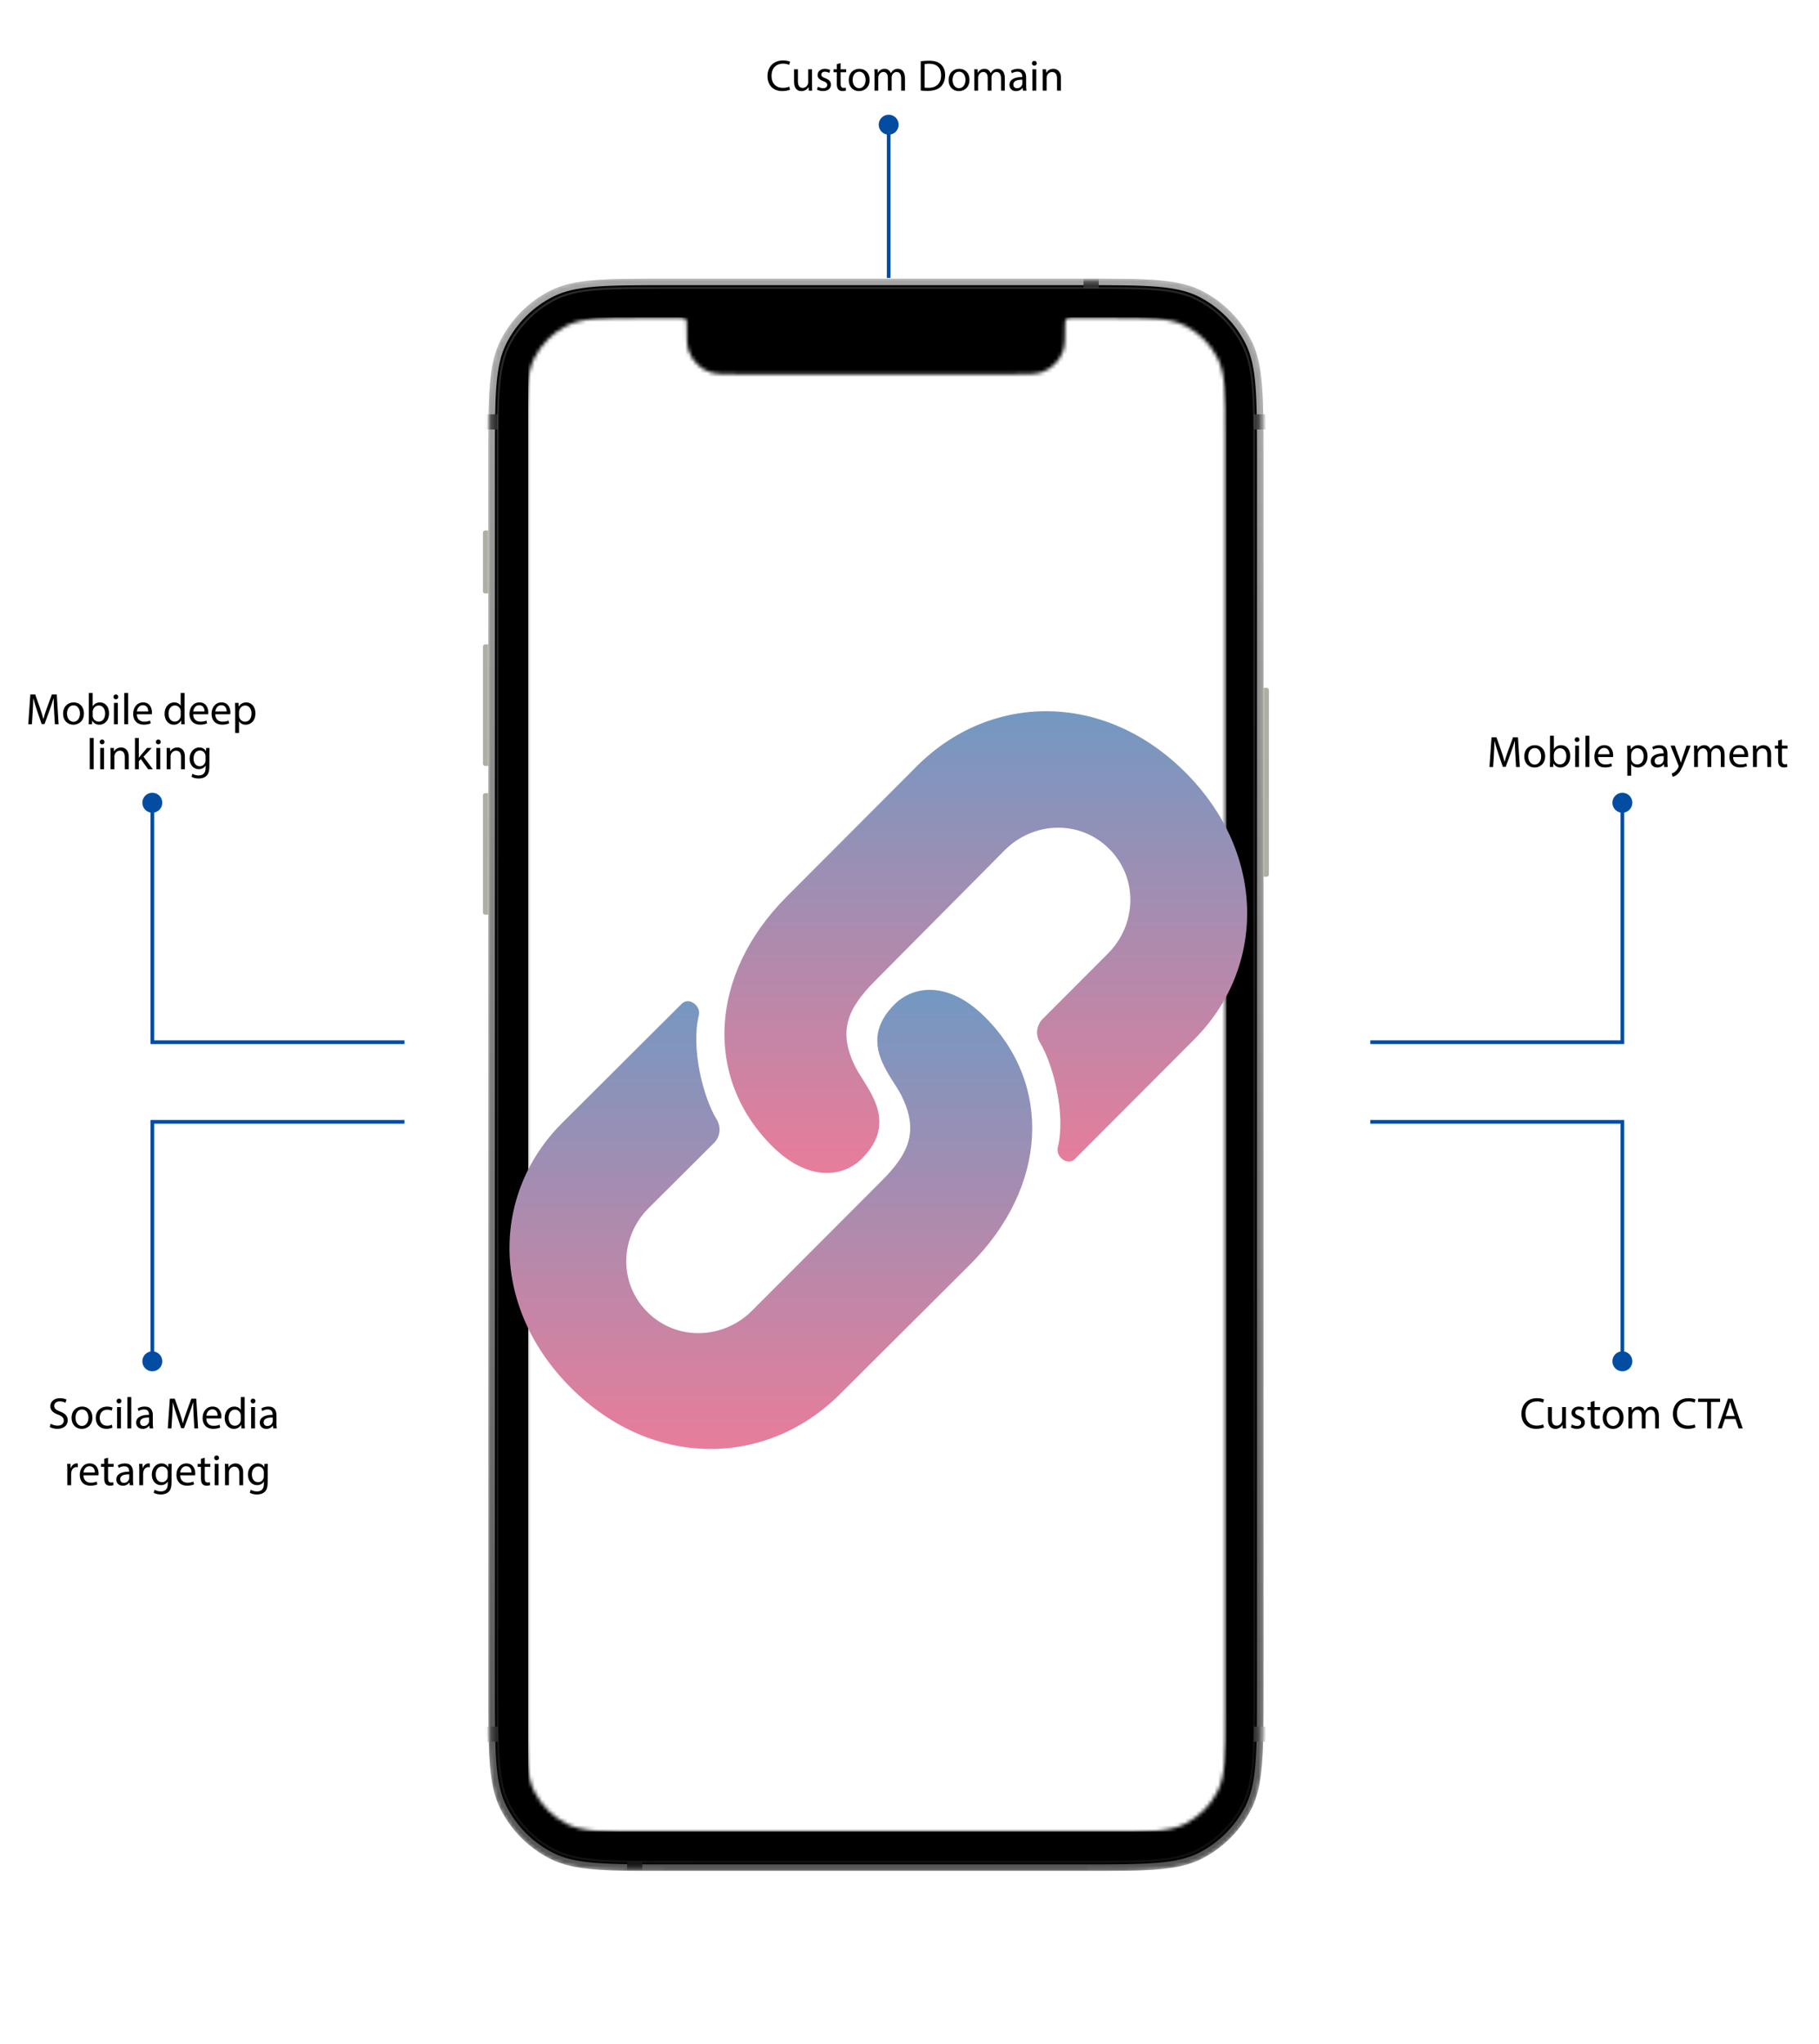 <svg width="495" height="556" viewBox="0 0 495 556" fill="none" xmlns="http://www.w3.org/2000/svg">
<g clip-path="url(#clip0_1061_4186)">
<path d="M132.897 124.92C132.897 107.724 132.897 99.126 136.241 92.558C139.182 86.781 143.876 82.083 149.649 79.14C156.212 75.793 164.803 75.793 181.986 75.793H294.737C311.919 75.793 320.51 75.793 327.073 79.14C332.846 82.083 337.539 86.781 340.481 92.558C343.825 99.126 343.825 107.724 343.825 124.92V187.097H344.71C345.036 187.097 345.3 187.361 345.3 187.687V237.878C345.3 238.204 345.036 238.468 344.71 238.468H343.825V459.778C343.825 476.974 343.825 485.571 340.481 492.14C337.539 497.917 332.846 502.614 327.073 505.558C320.51 508.905 311.919 508.905 294.737 508.905H181.986C164.803 508.905 156.212 508.905 149.649 505.558C143.876 502.614 139.182 497.917 136.241 492.14C132.897 485.571 132.897 476.974 132.897 459.778V248.802H132.012C131.686 248.802 131.422 248.537 131.422 248.211V216.326C131.422 216 131.686 215.735 132.012 215.735H132.897V208.354H132.012C131.686 208.354 131.422 208.09 131.422 207.764V175.878C131.422 175.552 131.686 175.288 132.012 175.288H132.897V161.411H132.012C131.686 161.411 131.422 161.148 131.422 160.821V144.878C131.422 144.552 131.686 144.288 132.012 144.288H132.897V124.92Z" fill="#ADAFA4"/>
<g style="mix-blend-mode:multiply">
<mask id="mask0_1061_4186" style="mask-type:alpha" maskUnits="userSpaceOnUse" x="132" y="75" width="212" height="434">
<g style="mix-blend-mode:multiply">
<g style="mix-blend-mode:multiply">
<path d="M132.898 124.92C132.898 107.724 132.898 99.126 136.242 92.558C139.184 86.781 143.877 82.083 149.65 79.14C156.213 75.793 164.804 75.793 181.987 75.793H294.738C311.921 75.793 320.511 75.793 327.074 79.14C332.847 82.083 337.541 86.781 340.483 92.558C343.826 99.126 343.826 107.724 343.826 124.92V459.778C343.826 476.974 343.826 485.571 340.483 492.14C337.541 497.917 332.847 502.614 327.074 505.558C320.511 508.905 311.921 508.905 294.738 508.905H181.987C164.804 508.905 156.213 508.905 149.65 505.558C143.877 502.614 139.184 497.917 136.242 492.14C132.898 485.571 132.898 476.974 132.898 459.778V124.92Z" fill="black"/>
</g>
</g>
</mask>
<g mask="url(#mask0_1061_4186)">
<g style="mix-blend-mode:multiply">
<g style="mix-blend-mode:multiply" filter="url(#filter0_i_1061_4186)">
<g style="mix-blend-mode:multiply">
<path d="M132.898 124.92C132.898 107.724 132.898 99.126 136.242 92.558C139.184 86.781 143.877 82.083 149.65 79.14C156.213 75.793 164.804 75.793 181.987 75.793H294.738C311.921 75.793 320.511 75.793 327.074 79.14C332.847 82.083 337.541 86.781 340.483 92.558C343.826 99.126 343.826 107.724 343.826 124.92V459.778C343.826 476.974 343.826 485.571 340.483 492.14C337.541 497.917 332.847 502.614 327.074 505.558C320.511 508.905 311.921 508.905 294.738 508.905H181.987C164.804 508.905 156.213 508.905 149.65 505.558C143.877 502.614 139.184 497.917 136.242 492.14C132.898 485.571 132.898 476.974 132.898 459.778V124.92Z" fill="#EBEBEB"/>
</g>
</g>
<path style="mix-blend-mode:multiply" d="M136.734 112.698H131.719V116.831H136.734V112.698Z" fill="url(#paint0_linear_1061_4186)"/>
<path style="mix-blend-mode:multiply" d="M136.734 469.639H131.719V473.772H136.734V469.639Z" fill="url(#paint1_linear_1061_4186)"/>
<path style="mix-blend-mode:multiply" d="M345.007 112.698H339.992V116.831H345.007V112.698Z" fill="url(#paint2_linear_1061_4186)"/>
<path style="mix-blend-mode:multiply" d="M345.007 469.639H339.992V473.772H345.007V469.639Z" fill="url(#paint3_linear_1061_4186)"/>
<path style="mix-blend-mode:multiply" d="M298.984 78.745V73.726H294.854V78.745H298.984Z" fill="url(#paint4_linear_1061_4186)"/>
<path style="mix-blend-mode:multiply" d="M174.789 510.086V505.067H170.659V510.086H174.789Z" fill="url(#paint5_linear_1061_4186)"/>
</g>
<g style="mix-blend-mode:multiply">
<path d="M181.042 78.347H295.681C303.696 78.347 309.698 78.347 314.46 78.737C319.219 79.126 322.725 79.903 325.753 81.448C331.102 84.175 335.45 88.526 338.175 93.879C339.718 96.91 340.495 100.418 340.883 105.182C341.273 109.948 341.273 115.953 341.273 123.976V460.722C341.273 468.745 341.273 474.75 340.883 479.516C340.495 484.28 339.718 487.788 338.175 490.819C335.45 496.171 331.102 500.523 325.753 503.25C322.725 504.794 319.219 505.572 314.46 505.961C309.698 506.351 303.696 506.351 295.681 506.351H181.042C173.025 506.351 167.025 506.351 162.263 505.961C157.503 505.572 153.998 504.794 150.969 503.25C145.62 500.523 141.272 496.171 138.547 490.819C137.004 487.788 136.227 484.28 135.838 479.516C135.449 474.75 135.449 468.745 135.449 460.722V123.976C135.449 115.953 135.449 109.948 135.838 105.182C136.227 100.418 137.004 96.91 138.547 93.879C141.272 88.526 145.62 84.175 150.969 81.448C153.998 79.903 157.503 79.126 162.263 78.737C167.025 78.347 173.025 78.347 181.042 78.347Z" fill="black"/>
<path d="M181.042 78.347H295.681C303.696 78.347 309.698 78.347 314.46 78.737C319.219 79.126 322.725 79.903 325.753 81.448C331.102 84.175 335.45 88.526 338.175 93.879C339.718 96.91 340.495 100.418 340.883 105.182C341.273 109.948 341.273 115.953 341.273 123.976V460.722C341.273 468.745 341.273 474.75 340.883 479.516C340.495 484.28 339.718 487.788 338.175 490.819C335.45 496.171 331.102 500.523 325.753 503.25C322.725 504.794 319.219 505.572 314.46 505.961C309.698 506.351 303.696 506.351 295.681 506.351H181.042C173.025 506.351 167.025 506.351 162.263 505.961C157.503 505.572 153.998 504.794 150.969 503.25C145.62 500.523 141.272 496.171 138.547 490.819C137.004 487.788 136.227 484.28 135.838 479.516C135.449 474.75 135.449 468.745 135.449 460.722V123.976C135.449 115.953 135.449 109.948 135.838 105.182C136.227 100.418 137.004 96.91 138.547 93.879C141.272 88.526 145.62 84.175 150.969 81.448C153.998 79.903 157.503 79.126 162.263 78.737C167.025 78.347 173.025 78.347 181.042 78.347Z" stroke="url(#paint6_linear_1061_4186)" stroke-width="0.5" style="mix-blend-mode:multiply"/>
</g>
</g>
</g>
<g style="mix-blend-mode:screen">
<mask id="mask1_1061_4186" style="mask-type:alpha" maskUnits="userSpaceOnUse" x="132" y="75" width="212" height="434">
<g style="mix-blend-mode:screen">
<g style="mix-blend-mode:screen">
<path d="M132.898 124.92C132.898 107.724 132.898 99.126 136.242 92.558C139.184 86.781 143.877 82.083 149.65 79.14C156.213 75.793 164.804 75.793 181.987 75.793H294.738C311.921 75.793 320.511 75.793 327.074 79.14C332.847 82.083 337.541 86.781 340.483 92.558C343.826 99.126 343.826 107.724 343.826 124.92V459.778C343.826 476.974 343.826 485.571 340.483 492.14C337.541 497.917 332.847 502.614 327.074 505.558C320.511 508.905 311.921 508.905 294.738 508.905H181.987C164.804 508.905 156.213 508.905 149.65 505.558C143.877 502.614 139.184 497.917 136.242 492.14C132.898 485.571 132.898 476.974 132.898 459.778V124.92Z" fill="black"/>
</g>
</g>
</mask>
<g mask="url(#mask1_1061_4186)">
<g style="mix-blend-mode:screen">
<g style="mix-blend-mode:screen" filter="url(#filter1_ii_1061_4186)">
<g style="mix-blend-mode:screen">
<path d="M132.898 124.92C132.898 107.724 132.898 99.126 136.242 92.558C139.184 86.781 143.877 82.083 149.65 79.14C156.213 75.793 164.804 75.793 181.987 75.793H294.738C311.921 75.793 320.511 75.793 327.074 79.14C332.847 82.083 337.541 86.781 340.483 92.558C343.826 99.126 343.826 107.724 343.826 124.92V459.778C343.826 476.974 343.826 485.571 340.483 492.14C337.541 497.917 332.847 502.614 327.074 505.558C320.511 508.905 311.921 508.905 294.738 508.905H181.987C164.804 508.905 156.213 508.905 149.65 505.558C143.877 502.614 139.184 497.917 136.242 492.14C132.898 485.571 132.898 476.974 132.898 459.778V124.92Z" fill="#050505"/>
</g>
</g>
<path style="mix-blend-mode:screen" d="M181.988 76.562H294.739C303.343 76.562 309.749 76.563 314.827 76.978C319.896 77.392 323.572 78.216 326.726 79.825C332.355 82.695 336.931 87.275 339.799 92.907C341.406 96.065 342.229 99.744 342.644 104.816C343.058 109.898 343.059 116.31 343.059 124.92V459.778C343.059 468.388 343.058 474.8 342.644 479.882C342.229 484.954 341.406 488.633 339.799 491.79C336.931 497.423 332.355 502.003 326.726 504.873C323.572 506.481 319.896 507.305 314.827 507.72C309.749 508.135 303.343 508.135 294.739 508.135H181.988C173.384 508.135 166.977 508.135 161.9 507.72C156.831 507.305 153.155 506.481 150 504.873C144.372 502.003 139.796 497.423 136.928 491.79C135.321 488.633 134.498 484.954 134.083 479.882C133.669 474.8 133.668 468.388 133.668 459.778V124.92C133.668 116.31 133.669 109.898 134.083 104.816C134.498 99.744 135.321 96.065 136.928 92.907C139.796 87.275 144.372 82.695 150 79.825C153.155 78.216 156.831 77.392 161.9 76.978C166.977 76.563 173.384 76.562 181.988 76.562Z" stroke="url(#paint7_linear_1061_4186)" stroke-width="2"/>
<path style="mix-blend-mode:screen" d="M136.734 112.698H131.719V116.831H136.734V112.698Z" fill="url(#paint8_linear_1061_4186)"/>
<path style="mix-blend-mode:screen" d="M136.734 469.639H131.719V473.772H136.734V469.639Z" fill="url(#paint9_linear_1061_4186)"/>
<path style="mix-blend-mode:screen" d="M345.007 112.698H339.992V116.831H345.007V112.698Z" fill="url(#paint10_linear_1061_4186)"/>
<path style="mix-blend-mode:screen" d="M345.007 469.639H339.992V473.772H345.007V469.639Z" fill="url(#paint11_linear_1061_4186)"/>
<path style="mix-blend-mode:screen" d="M298.984 78.745V73.726H294.854V78.745H298.984Z" fill="url(#paint12_linear_1061_4186)"/>
<path style="mix-blend-mode:screen" d="M174.789 510.086V505.067H170.659V510.086H174.789Z" fill="url(#paint13_linear_1061_4186)"/>
</g>
<g style="mix-blend-mode:screen">
<path d="M181.042 78.347H295.681C303.696 78.347 309.698 78.347 314.46 78.737C319.219 79.126 322.725 79.903 325.753 81.448C331.102 84.175 335.45 88.526 338.175 93.879C339.718 96.91 340.495 100.418 340.883 105.182C341.273 109.948 341.273 115.953 341.273 123.976V460.722C341.273 468.745 341.273 474.75 340.883 479.516C340.495 484.28 339.718 487.788 338.175 490.819C335.45 496.171 331.102 500.523 325.753 503.25C322.725 504.794 319.219 505.572 314.46 505.961C309.698 506.351 303.696 506.351 295.681 506.351H181.042C173.025 506.351 167.025 506.351 162.263 505.961C157.503 505.572 153.998 504.794 150.969 503.25C145.62 500.523 141.272 496.171 138.547 490.819C137.004 487.788 136.227 484.28 135.838 479.516C135.449 474.75 135.449 468.745 135.449 460.722V123.976C135.449 115.953 135.449 109.948 135.838 105.182C136.227 100.418 137.004 96.91 138.547 93.879C141.272 88.526 145.62 84.175 150.969 81.448C153.998 79.903 157.503 79.126 162.263 78.737C167.025 78.347 173.025 78.347 181.042 78.347Z" fill="black"/>
<path d="M181.042 78.347H295.681C303.696 78.347 309.698 78.347 314.46 78.737C319.219 79.126 322.725 79.903 325.753 81.448C331.102 84.175 335.45 88.526 338.175 93.879C339.718 96.91 340.495 100.418 340.883 105.182C341.273 109.948 341.273 115.953 341.273 123.976V460.722C341.273 468.745 341.273 474.75 340.883 479.516C340.495 484.28 339.718 487.788 338.175 490.819C335.45 496.171 331.102 500.523 325.753 503.25C322.725 504.794 319.219 505.572 314.46 505.961C309.698 506.351 303.696 506.351 295.681 506.351H181.042C173.025 506.351 167.025 506.351 162.263 505.961C157.503 505.572 153.998 504.794 150.969 503.25C145.62 500.523 141.272 496.171 138.547 490.819C137.004 487.788 136.227 484.28 135.838 479.516C135.449 474.75 135.449 468.745 135.449 460.722V123.976C135.449 115.953 135.449 109.948 135.838 105.182C136.227 100.418 137.004 96.91 138.547 93.879C141.272 88.526 145.62 84.175 150.969 81.448C153.998 79.903 157.503 79.126 162.263 78.737C167.025 78.347 173.025 78.347 181.042 78.347Z" stroke="url(#paint14_linear_1061_4186)" stroke-width="0.5" style="mix-blend-mode:screen"/>
</g>
<g style="mix-blend-mode:screen">
<path d="M145.409 97.383C143.223 101.678 143.223 107.3 143.223 118.543V466.154C143.223 477.398 143.223 483.02 145.409 487.315C147.332 491.092 150.401 494.164 154.176 496.088C158.467 498.276 164.084 498.276 175.319 498.276H301.404C312.639 498.276 318.256 498.276 322.547 496.088C326.322 494.164 329.39 491.092 331.314 487.315C333.501 483.02 333.501 477.398 333.501 466.154V118.543C333.501 107.3 333.501 101.678 331.314 97.383C329.39 93.606 326.322 90.534 322.547 88.61C318.256 86.421 312.639 86.421 301.404 86.421H291.544C291.056 86.421 290.811 86.421 290.616 86.493C290.289 86.612 290.03 86.871 289.911 87.198C289.84 87.394 289.84 87.638 289.84 88.127C289.84 92.037 289.84 93.992 289.27 95.557C288.316 98.182 286.251 100.249 283.628 101.204C282.065 101.774 280.111 101.774 276.204 101.774H200.519C196.612 101.774 194.659 101.774 193.095 101.204C190.473 100.249 188.407 98.182 187.453 95.557C186.883 93.992 186.883 92.037 186.883 88.127C186.883 87.638 186.883 87.394 186.812 87.198C186.693 86.871 186.435 86.612 186.107 86.493C185.911 86.421 185.667 86.421 185.179 86.421H175.319C164.084 86.421 158.467 86.421 154.176 88.61C150.401 90.534 147.332 93.606 145.409 97.383Z" fill="black"/>
</g>
</g>
</g>
<mask id="mask2_1061_4186" style="mask-type:alpha" maskUnits="userSpaceOnUse" x="143" y="86" width="191" height="413">
<path d="M145.409 97.383C143.223 101.678 143.223 107.3 143.223 118.543V466.154C143.223 477.398 143.223 483.02 145.409 487.315C147.332 491.092 150.401 494.164 154.176 496.088C158.467 498.276 164.084 498.276 175.319 498.276H301.404C312.639 498.276 318.256 498.276 322.547 496.088C326.322 494.164 329.39 491.092 331.314 487.315C333.501 483.02 333.501 477.398 333.501 466.154V118.543C333.501 107.3 333.501 101.678 331.314 97.383C329.39 93.606 326.322 90.534 322.547 88.61C318.256 86.421 312.639 86.421 301.404 86.421H291.544C291.056 86.421 290.811 86.421 290.616 86.493C290.289 86.612 290.03 86.871 289.911 87.198C289.84 87.394 289.84 87.638 289.84 88.127C289.84 92.037 289.84 93.992 289.27 95.557C288.316 98.182 286.251 100.249 283.628 101.204C282.065 101.774 280.111 101.774 276.204 101.774H200.519C196.612 101.774 194.659 101.774 193.095 101.204C190.473 100.249 188.407 98.182 187.453 95.557C186.883 93.992 186.883 92.037 186.883 88.127C186.883 87.638 186.883 87.394 186.812 87.198C186.693 86.871 186.435 86.612 186.107 86.493C185.911 86.421 185.667 86.421 185.179 86.421H175.319C164.084 86.421 158.467 86.421 154.176 88.61C150.401 90.534 147.332 93.606 145.409 97.383Z" fill="#161616"/>
</mask>
<g mask="url(#mask2_1061_4186)">
<path d="M333.744 86.37H143.762V498.225H333.744V86.37Z" fill="white"/>
<g filter="url(#filter2_i_1061_4186)">
<path d="M227.004 92.031C227.004 90.89 227.928 89.964 229.069 89.964H247.949C249.089 89.964 250.013 90.89 250.013 92.031C250.013 93.172 249.089 94.098 247.949 94.098H229.069C227.928 94.098 227.004 93.172 227.004 92.031Z" fill="#161616"/>
</g>
<g filter="url(#filter3_f_1061_4186)">
<path d="M229.069 90.734H247.95C248.665 90.734 249.246 91.314 249.246 92.031C249.246 92.747 248.665 93.328 247.95 93.328H229.069C228.354 93.328 227.773 92.747 227.773 92.031C227.773 91.314 228.354 90.734 229.069 90.734Z" stroke="black" stroke-opacity="0.32" stroke-width="2"/>
</g>
<path d="M229.067 90.349H247.947C248.875 90.349 249.628 91.102 249.628 92.031C249.628 92.96 248.875 93.713 247.947 93.713H229.067C228.138 93.713 227.387 92.96 227.387 92.031C227.387 91.102 228.138 90.349 229.067 90.349Z" stroke="url(#paint15_linear_1061_4186)"/>
<path d="M254.734 92.031C254.734 89.748 256.584 87.898 258.864 87.898C261.146 87.898 262.995 89.748 262.995 92.031C262.995 94.314 261.146 96.164 258.864 96.164C256.584 96.164 254.734 94.314 254.734 92.031Z" fill="url(#paint16_radial_1061_4186)"/>
<path d="M254.734 92.031C254.734 89.748 256.584 87.898 258.864 87.898C261.146 87.898 262.995 89.748 262.995 92.031C262.995 94.314 261.146 96.164 258.864 96.164C256.584 96.164 254.734 94.314 254.734 92.031Z" fill="url(#paint17_radial_1061_4186)"/>
<path d="M260.927 92.031C260.927 90.89 260.002 89.964 258.862 89.964C257.722 89.964 256.797 90.89 256.797 92.031C256.797 93.172 257.722 94.098 258.862 94.098C260.002 94.098 260.927 93.172 260.927 92.031Z" fill="url(#paint18_linear_1061_4186)"/>
<path d="M260.927 92.031C260.927 90.89 260.002 89.964 258.862 89.964C257.722 89.964 256.797 90.89 256.797 92.031C256.797 93.172 257.722 94.098 258.862 94.098C260.002 94.098 260.927 93.172 260.927 92.031Z" fill="url(#paint19_radial_1061_4186)"/>
<path d="M260.927 92.031C260.927 90.89 260.002 89.964 258.862 89.964C257.722 89.964 256.797 90.89 256.797 92.031C256.797 93.172 257.722 94.098 258.862 94.098C260.002 94.098 260.927 93.172 260.927 92.031Z" fill="url(#paint20_radial_1061_4186)"/>
<path d="M260.927 92.031C260.927 90.89 260.002 89.964 258.862 89.964C257.722 89.964 256.797 90.89 256.797 92.031C256.797 93.172 257.722 94.098 258.862 94.098C260.002 94.098 260.927 93.172 260.927 92.031Z" fill="url(#paint21_radial_1061_4186)"/>
<path d="M260.927 92.031C260.927 90.89 260.002 89.964 258.862 89.964C257.722 89.964 256.797 90.89 256.797 92.031C256.797 93.172 257.722 94.098 258.862 94.098C260.002 94.098 260.927 93.172 260.927 92.031Z" fill="url(#paint22_radial_1061_4186)"/>
</g>
</g>
<path d="M372.895 283.493H441.494V218.216" stroke="#024DA1" stroke-miterlimit="10"/>
<path d="M444.208 218.353C444.208 216.852 442.994 215.639 441.492 215.639C439.99 215.639 438.777 216.852 438.777 218.353C438.777 219.855 439.99 221.067 441.492 221.067C442.994 221.067 444.208 219.855 444.208 218.353Z" fill="#024DA1"/>
<path d="M241.832 75.6V33.783" stroke="#024DA1" stroke-miterlimit="10"/>
<path d="M244.547 33.92C244.547 32.418 243.334 31.206 241.832 31.206C240.33 31.206 239.117 32.418 239.117 33.92C239.117 35.421 240.33 36.634 241.832 36.634C243.334 36.634 244.547 35.421 244.547 33.92Z" fill="#024DA1"/>
<path d="M372.895 305.149H441.494V370.426" stroke="#024DA1" stroke-miterlimit="10"/>
<path d="M438.777 370.289C438.777 371.79 439.99 373.003 441.492 373.003C442.994 373.003 444.208 371.79 444.208 370.289C444.208 368.787 442.994 367.575 441.492 367.575C439.99 367.575 438.777 368.787 438.777 370.289Z" fill="#024DA1"/>
<path d="M110.049 283.493H41.449V218.216" stroke="#024DA1" stroke-miterlimit="10"/>
<path d="M44.165 218.353C44.165 216.852 42.951 215.639 41.45 215.639C39.947 215.639 38.734 216.852 38.734 218.353C38.734 219.855 39.947 221.067 41.45 221.067C42.951 221.067 44.165 219.855 44.165 218.353Z" fill="#024DA1"/>
<path d="M110.049 305.149H41.449V370.426" stroke="#024DA1" stroke-miterlimit="10"/>
<path d="M38.734 370.289C38.734 371.79 39.947 373.003 41.45 373.003C42.951 373.003 44.165 371.79 44.165 370.289C44.165 368.787 42.951 367.575 41.45 367.575C39.947 367.575 38.734 368.787 38.734 370.289Z" fill="#024DA1"/>
<path d="M412.561 208.63H413.581L413.077 200.542H411.745L410.305 204.454C409.945 205.474 409.657 206.362 409.453 207.178H409.417C409.213 206.338 408.937 205.45 408.601 204.454L407.221 200.542H405.889L405.325 208.63H406.321L406.537 205.162C406.609 203.95 406.669 202.594 406.693 201.586H406.717C406.945 202.546 407.269 203.59 407.653 204.73L408.961 208.582H409.753L411.181 204.658C411.589 203.542 411.925 202.534 412.201 201.586H412.237C412.225 202.594 412.297 203.95 412.357 205.078L412.561 208.63ZM417.68 202.69C416.072 202.69 414.8 203.83 414.8 205.774C414.8 207.61 416.012 208.762 417.584 208.762C418.988 208.762 420.476 207.826 420.476 205.678C420.476 203.902 419.348 202.69 417.68 202.69ZM417.656 203.482C418.904 203.482 419.396 204.73 419.396 205.714C419.396 207.022 418.64 207.97 417.632 207.97C416.6 207.97 415.868 207.01 415.868 205.738C415.868 204.634 416.408 203.482 417.656 203.482ZM422.67 208.63L422.718 207.67H422.754C423.186 208.438 423.858 208.762 424.698 208.762C425.994 208.762 427.302 207.73 427.302 205.654C427.314 203.89 426.294 202.69 424.854 202.69C423.918 202.69 423.246 203.11 422.874 203.758H422.85V200.11H421.806V207.13C421.806 207.646 421.782 208.234 421.758 208.63H422.67ZM422.85 205.258C422.85 205.09 422.886 204.946 422.91 204.826C423.126 204.022 423.798 203.53 424.518 203.53C425.646 203.53 426.246 204.526 426.246 205.69C426.246 207.022 425.586 207.922 424.482 207.922C423.714 207.922 423.102 207.418 422.898 206.686C422.874 206.566 422.85 206.434 422.85 206.302V205.258ZM429.694 208.63V202.822H428.638V208.63H429.694ZM429.166 200.53C428.782 200.53 428.506 200.818 428.506 201.19C428.506 201.55 428.77 201.838 429.142 201.838C429.562 201.838 429.826 201.55 429.814 201.19C429.814 200.818 429.562 200.53 429.166 200.53ZM431.45 208.63H432.506V200.11H431.45V208.63ZM438.954 205.918C438.966 205.81 438.99 205.642 438.99 205.426C438.99 204.358 438.486 202.69 436.59 202.69C434.898 202.69 433.866 204.07 433.866 205.822C433.866 207.574 434.934 208.75 436.722 208.75C437.646 208.75 438.282 208.558 438.654 208.39L438.474 207.634C438.078 207.802 437.622 207.934 436.866 207.934C435.81 207.934 434.898 207.346 434.874 205.918H438.954ZM434.886 205.162C434.97 204.43 435.438 203.446 436.506 203.446C437.694 203.446 437.982 204.49 437.97 205.162H434.886ZM442.841 211.006H443.885V207.85H443.909C444.257 208.426 444.929 208.762 445.697 208.762C447.065 208.762 448.337 207.73 448.337 205.642C448.337 203.878 447.281 202.69 445.877 202.69C444.929 202.69 444.245 203.11 443.813 203.818H443.789L443.741 202.822H442.793C442.817 203.374 442.841 203.974 442.841 204.718V211.006ZM443.885 205.27C443.885 205.126 443.921 204.97 443.957 204.838C444.161 204.046 444.833 203.53 445.553 203.53C446.669 203.53 447.281 204.526 447.281 205.69C447.281 207.022 446.633 207.934 445.517 207.934C444.761 207.934 444.125 207.43 443.933 206.698C443.909 206.566 443.885 206.422 443.885 206.266V205.27ZM453.849 208.63C453.777 208.234 453.753 207.742 453.753 207.238V205.066C453.753 203.902 453.321 202.69 451.545 202.69C450.813 202.69 450.117 202.894 449.637 203.206L449.877 203.902C450.285 203.638 450.849 203.47 451.389 203.47C452.577 203.47 452.709 204.334 452.709 204.814V204.934C450.465 204.922 449.217 205.69 449.217 207.094C449.217 207.934 449.817 208.762 450.993 208.762C451.821 208.762 452.445 208.354 452.769 207.898H452.805L452.889 208.63H453.849ZM452.733 206.674C452.733 206.782 452.709 206.902 452.673 207.01C452.505 207.502 452.025 207.982 451.269 207.982C450.729 207.982 450.273 207.658 450.273 206.974C450.273 205.846 451.581 205.642 452.733 205.666V206.674ZM454.6 202.822L456.748 208.174C456.796 208.306 456.82 208.39 456.82 208.45C456.82 208.51 456.784 208.594 456.736 208.702C456.496 209.242 456.136 209.65 455.848 209.878C455.536 210.142 455.188 210.31 454.924 210.394L455.188 211.282C455.452 211.234 455.968 211.054 456.484 210.598C457.204 209.974 457.72 208.954 458.476 206.962L460.06 202.822H458.944L457.792 206.23C457.648 206.65 457.528 207.094 457.42 207.442H457.396C457.3 207.094 457.156 206.638 457.024 206.254L455.752 202.822H454.6ZM461.017 208.63H462.049V205.126C462.049 204.946 462.073 204.766 462.133 204.61C462.301 204.082 462.781 203.554 463.441 203.554C464.245 203.554 464.653 204.226 464.653 205.15V208.63H465.685V205.042C465.685 204.85 465.721 204.658 465.769 204.514C465.949 203.998 466.417 203.554 467.017 203.554C467.869 203.554 468.277 204.226 468.277 205.342V208.63H469.309V205.21C469.309 203.194 468.169 202.69 467.401 202.69C466.849 202.69 466.465 202.834 466.117 203.098C465.877 203.278 465.649 203.53 465.469 203.854H465.445C465.193 203.17 464.593 202.69 463.801 202.69C462.841 202.69 462.301 203.206 461.977 203.758H461.941L461.893 202.822H460.969C461.005 203.302 461.017 203.794 461.017 204.394V208.63ZM475.692 205.918C475.704 205.81 475.728 205.642 475.728 205.426C475.728 204.358 475.224 202.69 473.328 202.69C471.636 202.69 470.604 204.07 470.604 205.822C470.604 207.574 471.672 208.75 473.46 208.75C474.384 208.75 475.02 208.558 475.392 208.39L475.212 207.634C474.816 207.802 474.36 207.934 473.604 207.934C472.548 207.934 471.636 207.346 471.612 205.918H475.692ZM471.624 205.162C471.708 204.43 472.176 203.446 473.244 203.446C474.432 203.446 474.72 204.49 474.708 205.162H471.624ZM477.036 208.63H478.092V205.138C478.092 204.958 478.116 204.778 478.164 204.646C478.344 204.058 478.884 203.566 479.58 203.566C480.576 203.566 480.924 204.346 480.924 205.282V208.63H481.98V205.162C481.98 203.17 480.732 202.69 479.928 202.69C478.968 202.69 478.296 203.23 478.008 203.782H477.984L477.924 202.822H476.988C477.024 203.302 477.036 203.794 477.036 204.394V208.63ZM483.886 201.43V202.822H482.986V203.626H483.886V206.794C483.886 207.478 483.994 207.994 484.294 208.306C484.546 208.594 484.942 208.75 485.434 208.75C485.842 208.75 486.166 208.69 486.37 208.606L486.322 207.814C486.19 207.85 485.986 207.886 485.71 207.886C485.122 207.886 484.918 207.478 484.918 206.758V203.626H486.43V202.822H484.918V201.154L483.886 201.43Z" fill="black"/>
<path d="M214.77 23.561C214.35 23.765 213.702 23.897 213.066 23.897C211.098 23.897 209.958 22.625 209.958 20.645C209.958 18.521 211.218 17.309 213.114 17.309C213.786 17.309 214.35 17.453 214.746 17.645L214.998 16.793C214.722 16.649 214.086 16.433 213.078 16.433C210.57 16.433 208.854 18.149 208.854 20.681C208.854 23.333 210.57 24.773 212.85 24.773C213.834 24.773 214.602 24.581 214.986 24.389L214.77 23.561ZM220.978 18.845H219.922V22.409C219.922 22.601 219.886 22.793 219.826 22.949C219.634 23.417 219.142 23.909 218.434 23.909C217.474 23.909 217.138 23.165 217.138 22.061V18.845H216.082V22.241C216.082 24.281 217.174 24.785 218.086 24.785C219.118 24.785 219.73 24.173 220.006 23.705H220.03L220.09 24.653H221.026C220.99 24.197 220.978 23.669 220.978 23.069V18.845ZM222.32 24.377C222.728 24.617 223.316 24.773 223.952 24.773C225.332 24.773 226.124 24.053 226.124 23.033C226.124 22.169 225.608 21.665 224.6 21.281C223.844 20.993 223.496 20.777 223.496 20.297C223.496 19.865 223.844 19.505 224.468 19.505C225.008 19.505 225.428 19.697 225.656 19.841L225.92 19.073C225.596 18.881 225.08 18.713 224.492 18.713C223.244 18.713 222.488 19.481 222.488 20.417C222.488 21.113 222.98 21.689 224.024 22.061C224.804 22.349 225.104 22.625 225.104 23.129C225.104 23.609 224.744 23.993 223.976 23.993C223.448 23.993 222.896 23.777 222.584 23.573L222.32 24.377ZM227.725 17.453V18.845H226.825V19.649H227.725V22.817C227.725 23.501 227.833 24.017 228.133 24.329C228.385 24.617 228.781 24.773 229.273 24.773C229.681 24.773 230.005 24.713 230.209 24.629L230.161 23.837C230.029 23.873 229.825 23.909 229.549 23.909C228.961 23.909 228.757 23.501 228.757 22.781V19.649H230.269V18.845H228.757V17.177L227.725 17.453ZM233.848 18.713C232.24 18.713 230.968 19.853 230.968 21.797C230.968 23.633 232.18 24.785 233.752 24.785C235.156 24.785 236.644 23.849 236.644 21.701C236.644 19.925 235.516 18.713 233.848 18.713ZM233.824 19.505C235.072 19.505 235.564 20.753 235.564 21.737C235.564 23.045 234.808 23.993 233.8 23.993C232.768 23.993 232.036 23.033 232.036 21.761C232.036 20.657 232.576 19.505 233.824 19.505ZM237.974 24.653H239.006V21.149C239.006 20.969 239.03 20.789 239.09 20.633C239.258 20.105 239.738 19.577 240.398 19.577C241.202 19.577 241.61 20.249 241.61 21.173V24.653H242.642V21.065C242.642 20.873 242.678 20.681 242.726 20.537C242.906 20.021 243.374 19.577 243.974 19.577C244.826 19.577 245.234 20.249 245.234 21.365V24.653H246.266V21.233C246.266 19.217 245.126 18.713 244.358 18.713C243.806 18.713 243.422 18.857 243.074 19.121C242.834 19.301 242.606 19.553 242.426 19.877H242.402C242.15 19.193 241.55 18.713 240.758 18.713C239.798 18.713 239.258 19.229 238.934 19.781H238.898L238.85 18.845H237.926C237.962 19.325 237.974 19.817 237.974 20.417V24.653ZM250.56 24.629C251.088 24.689 251.712 24.725 252.456 24.725C254.028 24.725 255.276 24.317 256.032 23.561C256.788 22.817 257.196 21.737 257.196 20.417C257.196 19.109 256.776 18.173 256.056 17.513C255.348 16.853 254.28 16.505 252.78 16.505C251.952 16.505 251.196 16.577 250.56 16.673V24.629ZM251.604 17.441C251.88 17.381 252.288 17.333 252.828 17.333C255.036 17.333 256.116 18.545 256.104 20.453C256.104 22.637 254.892 23.885 252.66 23.885C252.252 23.885 251.868 23.873 251.604 23.825V17.441ZM261.024 18.713C259.416 18.713 258.144 19.853 258.144 21.797C258.144 23.633 259.356 24.785 260.928 24.785C262.332 24.785 263.82 23.849 263.82 21.701C263.82 19.925 262.692 18.713 261.024 18.713ZM261 19.505C262.248 19.505 262.74 20.753 262.74 21.737C262.74 23.045 261.984 23.993 260.976 23.993C259.944 23.993 259.212 23.033 259.212 21.761C259.212 20.657 259.752 19.505 261 19.505ZM265.149 24.653H266.181V21.149C266.181 20.969 266.205 20.789 266.265 20.633C266.433 20.105 266.913 19.577 267.573 19.577C268.377 19.577 268.785 20.249 268.785 21.173V24.653H269.817V21.065C269.817 20.873 269.853 20.681 269.901 20.537C270.081 20.021 270.549 19.577 271.149 19.577C272.001 19.577 272.409 20.249 272.409 21.365V24.653H273.441V21.233C273.441 19.217 272.301 18.713 271.533 18.713C270.981 18.713 270.597 18.857 270.249 19.121C270.009 19.301 269.781 19.553 269.601 19.877H269.577C269.325 19.193 268.725 18.713 267.933 18.713C266.973 18.713 266.433 19.229 266.109 19.781H266.073L266.025 18.845H265.101C265.137 19.325 265.149 19.817 265.149 20.417V24.653ZM279.333 24.653C279.261 24.257 279.237 23.765 279.237 23.261V21.089C279.237 19.925 278.805 18.713 277.029 18.713C276.297 18.713 275.601 18.917 275.121 19.229L275.361 19.925C275.769 19.661 276.333 19.493 276.873 19.493C278.061 19.493 278.193 20.357 278.193 20.837V20.957C275.949 20.945 274.701 21.713 274.701 23.117C274.701 23.957 275.301 24.785 276.477 24.785C277.305 24.785 277.929 24.377 278.253 23.921H278.289L278.373 24.653H279.333ZM278.217 22.697C278.217 22.805 278.193 22.925 278.157 23.033C277.989 23.525 277.509 24.005 276.753 24.005C276.213 24.005 275.757 23.681 275.757 22.997C275.757 21.869 277.065 21.665 278.217 21.689V22.697ZM282.002 24.653V18.845H280.946V24.653H282.002ZM281.474 16.553C281.09 16.553 280.814 16.841 280.814 17.213C280.814 17.573 281.078 17.861 281.45 17.861C281.87 17.861 282.134 17.573 282.122 17.213C282.122 16.841 281.87 16.553 281.474 16.553ZM283.759 24.653H284.815V21.161C284.815 20.981 284.839 20.801 284.887 20.669C285.067 20.081 285.607 19.589 286.303 19.589C287.299 19.589 287.647 20.369 287.647 21.305V24.653H288.703V21.185C288.703 19.193 287.455 18.713 286.651 18.713C285.691 18.713 285.019 19.253 284.731 19.805H284.707L284.647 18.845H283.711C283.747 19.325 283.759 19.817 283.759 20.417V24.653Z" fill="black"/>
<path d="M419.934 387.444C419.514 387.648 418.866 387.78 418.23 387.78C416.262 387.78 415.122 386.508 415.122 384.528C415.122 382.404 416.382 381.192 418.278 381.192C418.95 381.192 419.514 381.336 419.91 381.528L420.162 380.676C419.886 380.532 419.25 380.316 418.242 380.316C415.734 380.316 414.018 382.032 414.018 384.564C414.018 387.216 415.734 388.656 418.014 388.656C418.998 388.656 419.766 388.464 420.15 388.272L419.934 387.444ZM426.142 382.728H425.086V386.292C425.086 386.484 425.05 386.676 424.99 386.832C424.798 387.3 424.306 387.792 423.598 387.792C422.638 387.792 422.302 387.048 422.302 385.944V382.728H421.246V386.124C421.246 388.164 422.338 388.668 423.25 388.668C424.282 388.668 424.894 388.056 425.17 387.588H425.194L425.254 388.536H426.19C426.154 388.08 426.142 387.552 426.142 386.952V382.728ZM427.484 388.26C427.892 388.5 428.48 388.656 429.116 388.656C430.496 388.656 431.288 387.936 431.288 386.916C431.288 386.052 430.772 385.548 429.764 385.164C429.008 384.876 428.66 384.66 428.66 384.18C428.66 383.748 429.008 383.388 429.632 383.388C430.172 383.388 430.592 383.58 430.82 383.724L431.084 382.956C430.76 382.764 430.244 382.596 429.656 382.596C428.408 382.596 427.652 383.364 427.652 384.3C427.652 384.996 428.144 385.572 429.188 385.944C429.968 386.232 430.268 386.508 430.268 387.012C430.268 387.492 429.908 387.876 429.14 387.876C428.612 387.876 428.06 387.66 427.748 387.456L427.484 388.26ZM432.889 381.336V382.728H431.989V383.532H432.889V386.7C432.889 387.384 432.997 387.9 433.297 388.212C433.549 388.5 433.945 388.656 434.437 388.656C434.845 388.656 435.169 388.596 435.373 388.512L435.325 387.72C435.193 387.756 434.989 387.792 434.713 387.792C434.125 387.792 433.921 387.384 433.921 386.664V383.532H435.433V382.728H433.921V381.06L432.889 381.336ZM439.012 382.596C437.404 382.596 436.132 383.736 436.132 385.68C436.132 387.516 437.344 388.668 438.916 388.668C440.32 388.668 441.808 387.732 441.808 385.584C441.808 383.808 440.68 382.596 439.012 382.596ZM438.988 383.388C440.236 383.388 440.728 384.636 440.728 385.62C440.728 386.928 439.972 387.876 438.964 387.876C437.932 387.876 437.2 386.916 437.2 385.644C437.2 384.54 437.74 383.388 438.988 383.388ZM443.138 388.536H444.17V385.032C444.17 384.852 444.194 384.672 444.254 384.516C444.422 383.988 444.902 383.46 445.562 383.46C446.366 383.46 446.774 384.132 446.774 385.056V388.536H447.806V384.948C447.806 384.756 447.842 384.564 447.89 384.42C448.07 383.904 448.538 383.46 449.138 383.46C449.99 383.46 450.398 384.132 450.398 385.248V388.536H451.43V385.116C451.43 383.1 450.29 382.596 449.522 382.596C448.97 382.596 448.586 382.74 448.238 383.004C447.998 383.184 447.77 383.436 447.59 383.76H447.566C447.314 383.076 446.714 382.596 445.922 382.596C444.962 382.596 444.422 383.112 444.098 383.664H444.062L444.014 382.728H443.09C443.126 383.208 443.138 383.7 443.138 384.3V388.536ZM461.161 387.444C460.741 387.648 460.093 387.78 459.457 387.78C457.489 387.78 456.349 386.508 456.349 384.528C456.349 382.404 457.609 381.192 459.505 381.192C460.177 381.192 460.741 381.336 461.137 381.528L461.389 380.676C461.113 380.532 460.477 380.316 459.469 380.316C456.961 380.316 455.245 382.032 455.245 384.564C455.245 387.216 456.961 388.656 459.241 388.656C460.225 388.656 460.993 388.464 461.377 388.272L461.161 387.444ZM464.561 388.536H465.617V381.336H468.089V380.448H462.101V381.336H464.561V388.536ZM472.264 385.992L473.128 388.536H474.244L471.484 380.448H470.224L467.476 388.536H468.556L469.396 385.992H472.264ZM469.612 385.176L470.404 382.836C470.56 382.344 470.692 381.852 470.812 381.372H470.836C470.956 381.84 471.076 382.32 471.256 382.848L472.048 385.176H469.612Z" fill="black"/>
<path d="M14.928 196.999H15.948L15.444 188.911H14.112L12.672 192.823C12.312 193.843 12.024 194.731 11.82 195.547H11.784C11.58 194.707 11.304 193.819 10.968 192.823L9.588 188.911H8.256L7.692 196.999H8.688L8.904 193.531C8.976 192.319 9.036 190.963 9.06 189.955H9.084C9.312 190.915 9.636 191.959 10.02 193.099L11.328 196.951H12.12L13.548 193.027C13.956 191.911 14.292 190.903 14.568 189.955H14.604C14.592 190.963 14.664 192.319 14.724 193.447L14.928 196.999ZM20.047 191.059C18.439 191.059 17.167 192.199 17.167 194.143C17.167 195.979 18.379 197.131 19.951 197.131C21.355 197.131 22.843 196.195 22.843 194.047C22.843 192.271 21.715 191.059 20.047 191.059ZM20.023 191.851C21.271 191.851 21.763 193.099 21.763 194.083C21.763 195.391 21.007 196.339 19.999 196.339C18.967 196.339 18.235 195.379 18.235 194.107C18.235 193.003 18.775 191.851 20.023 191.851ZM25.037 196.999L25.085 196.039H25.121C25.553 196.807 26.225 197.131 27.065 197.131C28.361 197.131 29.669 196.099 29.669 194.023C29.681 192.259 28.661 191.059 27.221 191.059C26.285 191.059 25.613 191.479 25.241 192.127H25.217V188.479H24.173V195.499C24.173 196.015 24.149 196.603 24.125 196.999H25.037ZM25.217 193.627C25.217 193.459 25.253 193.315 25.277 193.195C25.493 192.391 26.165 191.899 26.885 191.899C28.013 191.899 28.613 192.895 28.613 194.059C28.613 195.391 27.953 196.291 26.849 196.291C26.081 196.291 25.469 195.787 25.265 195.055C25.241 194.935 25.217 194.803 25.217 194.671V193.627ZM32.061 196.999V191.191H31.005V196.999H32.061ZM31.533 188.899C31.149 188.899 30.873 189.187 30.873 189.559C30.873 189.919 31.137 190.207 31.509 190.207C31.929 190.207 32.193 189.919 32.181 189.559C32.181 189.187 31.929 188.899 31.533 188.899ZM33.817 196.999H34.873V188.479H33.817V196.999ZM41.321 194.287C41.333 194.179 41.357 194.011 41.357 193.795C41.357 192.727 40.853 191.059 38.957 191.059C37.265 191.059 36.233 192.439 36.233 194.191C36.233 195.943 37.301 197.119 39.089 197.119C40.013 197.119 40.649 196.927 41.021 196.759L40.841 196.003C40.445 196.171 39.989 196.303 39.233 196.303C38.177 196.303 37.265 195.715 37.241 194.287H41.321ZM37.253 193.531C37.337 192.799 37.805 191.815 38.873 191.815C40.061 191.815 40.349 192.859 40.337 193.531H37.253ZM49.168 188.479V191.947H49.144C48.88 191.479 48.28 191.059 47.392 191.059C45.976 191.059 44.776 192.247 44.788 194.179C44.788 195.943 45.868 197.131 47.272 197.131C48.22 197.131 48.928 196.639 49.252 195.991H49.276L49.324 196.999H50.272C50.236 196.603 50.224 196.015 50.224 195.499V188.479H49.168ZM49.168 194.563C49.168 194.731 49.156 194.875 49.12 195.019C48.928 195.811 48.28 196.279 47.572 196.279C46.432 196.279 45.856 195.307 45.856 194.131C45.856 192.847 46.504 191.887 47.596 191.887C48.388 191.887 48.964 192.439 49.12 193.111C49.156 193.243 49.168 193.423 49.168 193.555V194.563ZM56.65 194.287C56.661 194.179 56.685 194.011 56.685 193.795C56.685 192.727 56.181 191.059 54.285 191.059C52.593 191.059 51.562 192.439 51.562 194.191C51.562 195.943 52.63 197.119 54.417 197.119C55.342 197.119 55.977 196.927 56.349 196.759L56.169 196.003C55.773 196.171 55.318 196.303 54.562 196.303C53.505 196.303 52.593 195.715 52.569 194.287H56.65ZM52.581 193.531C52.666 192.799 53.133 191.815 54.202 191.815C55.389 191.815 55.678 192.859 55.666 193.531H52.581ZM62.661 194.287C62.673 194.179 62.697 194.011 62.697 193.795C62.697 192.727 62.193 191.059 60.297 191.059C58.605 191.059 57.573 192.439 57.573 194.191C57.573 195.943 58.641 197.119 60.429 197.119C61.353 197.119 61.989 196.927 62.361 196.759L62.181 196.003C61.785 196.171 61.329 196.303 60.573 196.303C59.517 196.303 58.605 195.715 58.581 194.287H62.661ZM58.593 193.531C58.677 192.799 59.145 191.815 60.213 191.815C61.401 191.815 61.689 192.859 61.677 193.531H58.593ZM64.005 199.375H65.049V196.219H65.073C65.421 196.795 66.093 197.131 66.861 197.131C68.229 197.131 69.501 196.099 69.501 194.011C69.501 192.247 68.445 191.059 67.041 191.059C66.093 191.059 65.409 191.479 64.977 192.187H64.953L64.905 191.191H63.957C63.981 191.743 64.005 192.343 64.005 193.087V199.375ZM65.049 193.639C65.049 193.495 65.085 193.339 65.121 193.207C65.325 192.415 65.997 191.899 66.717 191.899C67.833 191.899 68.445 192.895 68.445 194.059C68.445 195.391 67.797 196.303 66.681 196.303C65.925 196.303 65.289 195.799 65.097 195.067C65.073 194.935 65.049 194.791 65.049 194.635V193.639Z" fill="black"/>
<path d="M24.427 209.253H25.483V200.733H24.427V209.253ZM28.319 209.253V203.445H27.263V209.253H28.319ZM27.791 201.153C27.407 201.153 27.131 201.441 27.131 201.813C27.131 202.173 27.395 202.461 27.767 202.461C28.187 202.461 28.451 202.173 28.439 201.813C28.439 201.441 28.187 201.153 27.791 201.153ZM30.075 209.253H31.131V205.761C31.131 205.581 31.155 205.401 31.203 205.269C31.383 204.681 31.923 204.189 32.619 204.189C33.615 204.189 33.963 204.969 33.963 205.905V209.253H35.019V205.785C35.019 203.793 33.771 203.313 32.967 203.313C32.007 203.313 31.335 203.853 31.047 204.405H31.023L30.963 203.445H30.027C30.063 203.925 30.075 204.417 30.075 205.017V209.253ZM37.776 200.733H36.731V209.253H37.776V207.069L38.316 206.469L40.319 209.253H41.603L39.047 205.833L41.291 203.445H40.02L38.316 205.449C38.148 205.653 37.944 205.905 37.8 206.109H37.776V200.733ZM43.612 209.253V203.445H42.556V209.253H43.612ZM43.084 201.153C42.7 201.153 42.424 201.441 42.424 201.813C42.424 202.173 42.688 202.461 43.06 202.461C43.48 202.461 43.744 202.173 43.732 201.813C43.732 201.441 43.48 201.153 43.084 201.153ZM45.368 209.253H46.424V205.761C46.424 205.581 46.448 205.401 46.496 205.269C46.676 204.681 47.216 204.189 47.912 204.189C48.908 204.189 49.256 204.969 49.256 205.905V209.253H50.312V205.785C50.312 203.793 49.064 203.313 48.26 203.313C47.3 203.313 46.628 203.853 46.34 204.405H46.316L46.256 203.445H45.32C45.356 203.925 45.368 204.417 45.368 205.017V209.253ZM56.104 203.445L56.056 204.321H56.032C55.78 203.841 55.228 203.313 54.22 203.313C52.888 203.313 51.604 204.429 51.604 206.397C51.604 208.005 52.636 209.229 54.076 209.229C54.976 209.229 55.6 208.797 55.924 208.257H55.948V208.905C55.948 210.369 55.156 210.933 54.076 210.933C53.356 210.933 52.756 210.717 52.372 210.477L52.108 211.281C52.576 211.593 53.344 211.761 54.04 211.761C54.772 211.761 55.588 211.593 56.152 211.065C56.716 210.561 56.98 209.745 56.98 208.413V205.041C56.98 204.333 57.004 203.865 57.028 203.445H56.104ZM55.936 206.781C55.936 206.961 55.912 207.165 55.852 207.345C55.624 208.017 55.036 208.425 54.388 208.425C53.248 208.425 52.672 207.477 52.672 206.337C52.672 204.993 53.392 204.141 54.4 204.141C55.168 204.141 55.684 204.645 55.876 205.257C55.924 205.401 55.936 205.557 55.936 205.737V206.781Z" fill="black"/>
<path d="M13.531 388.14C13.963 388.428 14.815 388.656 15.595 388.656C17.503 388.656 18.427 387.576 18.427 386.328C18.427 385.14 17.731 384.48 16.363 383.952C15.247 383.52 14.755 383.148 14.755 382.392C14.755 381.84 15.175 381.18 16.279 381.18C17.011 381.18 17.551 381.42 17.815 381.564L18.103 380.712C17.743 380.508 17.143 380.316 16.315 380.316C14.743 380.316 13.699 381.252 13.699 382.512C13.699 383.652 14.515 384.336 15.835 384.804C16.927 385.224 17.359 385.656 17.359 386.412C17.359 387.228 16.735 387.792 15.667 387.792C14.947 387.792 14.263 387.552 13.795 387.264L13.531 388.14ZM22.352 382.596C20.744 382.596 19.472 383.736 19.472 385.68C19.472 387.516 20.684 388.668 22.256 388.668C23.66 388.668 25.148 387.732 25.148 385.584C25.148 383.808 24.02 382.596 22.352 382.596ZM22.328 383.388C23.576 383.388 24.068 384.636 24.068 385.62C24.068 386.928 23.312 387.876 22.304 387.876C21.272 387.876 20.54 386.916 20.54 385.644C20.54 384.54 21.08 383.388 22.328 383.388ZM30.438 387.528C30.138 387.66 29.742 387.816 29.142 387.816C27.99 387.816 27.126 386.988 27.126 385.644C27.126 384.432 27.846 383.448 29.178 383.448C29.754 383.448 30.15 383.58 30.402 383.724L30.642 382.908C30.354 382.764 29.802 382.608 29.178 382.608C27.282 382.608 26.058 383.904 26.058 385.692C26.058 387.468 27.198 388.656 28.95 388.656C29.73 388.656 30.342 388.464 30.618 388.32L30.438 387.528ZM32.913 388.536V382.728H31.857V388.536H32.913ZM32.385 380.436C32.001 380.436 31.724 380.724 31.724 381.096C31.724 381.456 31.988 381.744 32.361 381.744C32.781 381.744 33.044 381.456 33.032 381.096C33.032 380.724 32.781 380.436 32.385 380.436ZM34.669 388.536H35.725V380.016H34.669V388.536ZM41.681 388.536C41.609 388.14 41.585 387.648 41.585 387.144V384.972C41.585 383.808 41.153 382.596 39.377 382.596C38.645 382.596 37.949 382.8 37.469 383.112L37.709 383.808C38.117 383.544 38.681 383.376 39.221 383.376C40.409 383.376 40.541 384.24 40.541 384.72V384.84C38.297 384.828 37.049 385.596 37.049 387C37.049 387.84 37.649 388.668 38.825 388.668C39.653 388.668 40.277 388.26 40.601 387.804H40.637L40.721 388.536H41.681ZM40.565 386.58C40.565 386.688 40.541 386.808 40.505 386.916C40.337 387.408 39.857 387.888 39.101 387.888C38.561 387.888 38.105 387.564 38.105 386.88C38.105 385.752 39.413 385.548 40.565 385.572V386.58ZM52.893 388.536H53.913L53.409 380.448H52.077L50.637 384.36C50.277 385.38 49.989 386.268 49.785 387.084H49.749C49.545 386.244 49.269 385.356 48.933 384.36L47.553 380.448H46.221L45.657 388.536H46.653L46.869 385.068C46.941 383.856 47.001 382.5 47.025 381.492H47.049C47.277 382.452 47.601 383.496 47.985 384.636L49.293 388.488H50.085L51.513 384.564C51.921 383.448 52.257 382.44 52.533 381.492H52.569C52.557 382.5 52.629 383.856 52.689 384.984L52.893 388.536ZM60.22 385.824C60.232 385.716 60.256 385.548 60.256 385.332C60.256 384.264 59.752 382.596 57.856 382.596C56.164 382.596 55.132 383.976 55.132 385.728C55.132 387.48 56.2 388.656 57.988 388.656C58.912 388.656 59.548 388.464 59.92 388.296L59.74 387.54C59.344 387.708 58.888 387.84 58.132 387.84C57.076 387.84 56.164 387.252 56.14 385.824H60.22ZM56.152 385.068C56.236 384.336 56.704 383.352 57.772 383.352C58.96 383.352 59.248 384.396 59.236 385.068H56.152ZM65.523 380.016V383.484H65.499C65.236 383.016 64.635 382.596 63.748 382.596C62.331 382.596 61.132 383.784 61.144 385.716C61.144 387.48 62.224 388.668 63.627 388.668C64.576 388.668 65.284 388.176 65.608 387.528H65.632L65.68 388.536H66.627C66.591 388.14 66.579 387.552 66.579 387.036V380.016H65.523ZM65.523 386.1C65.523 386.268 65.511 386.412 65.475 386.556C65.284 387.348 64.635 387.816 63.928 387.816C62.788 387.816 62.212 386.844 62.212 385.668C62.212 384.384 62.859 383.424 63.952 383.424C64.743 383.424 65.32 383.976 65.475 384.648C65.511 384.78 65.523 384.96 65.523 385.092V386.1ZM69.393 388.536V382.728H68.337V388.536H69.393ZM68.865 380.436C68.481 380.436 68.205 380.724 68.205 381.096C68.205 381.456 68.469 381.744 68.841 381.744C69.261 381.744 69.525 381.456 69.513 381.096C69.513 380.724 69.261 380.436 68.865 380.436ZM75.325 388.536C75.253 388.14 75.229 387.648 75.229 387.144V384.972C75.229 383.808 74.797 382.596 73.021 382.596C72.289 382.596 71.593 382.8 71.113 383.112L71.353 383.808C71.761 383.544 72.325 383.376 72.865 383.376C74.053 383.376 74.185 384.24 74.185 384.72V384.84C71.941 384.828 70.693 385.596 70.693 387C70.693 387.84 71.293 388.668 72.469 388.668C73.297 388.668 73.921 388.26 74.245 387.804H74.281L74.365 388.536H75.325ZM74.209 386.58C74.209 386.688 74.185 386.808 74.149 386.916C73.981 387.408 73.501 387.888 72.745 387.888C72.205 387.888 71.749 387.564 71.749 386.88C71.749 385.752 73.057 385.548 74.209 385.572V386.58Z" fill="black"/>
<path d="M18.317 404H19.361V400.904C19.361 400.724 19.385 400.556 19.409 400.412C19.553 399.62 20.081 399.056 20.825 399.056C20.969 399.056 21.077 399.068 21.185 399.092V398.096C21.089 398.072 21.005 398.06 20.885 398.06C20.177 398.06 19.541 398.552 19.277 399.332H19.229L19.193 398.192H18.269C18.305 398.732 18.317 399.32 18.317 400.004V404ZM26.794 401.288C26.806 401.18 26.83 401.012 26.83 400.796C26.83 399.728 26.326 398.06 24.43 398.06C22.738 398.06 21.706 399.44 21.706 401.192C21.706 402.944 22.774 404.12 24.562 404.12C25.486 404.12 26.122 403.928 26.494 403.76L26.314 403.004C25.918 403.172 25.462 403.304 24.706 403.304C23.65 403.304 22.738 402.716 22.714 401.288H26.794ZM22.726 400.532C22.81 399.8 23.278 398.816 24.346 398.816C25.534 398.816 25.822 399.86 25.81 400.532H22.726ZM28.378 396.8V398.192H27.478V398.996H28.378V402.164C28.378 402.848 28.486 403.364 28.786 403.676C29.038 403.964 29.434 404.12 29.926 404.12C30.334 404.12 30.658 404.06 30.862 403.976L30.814 403.184C30.682 403.22 30.478 403.256 30.202 403.256C29.614 403.256 29.41 402.848 29.41 402.128V398.996H30.922V398.192H29.41V396.524L28.378 396.8ZM36.286 404C36.214 403.604 36.19 403.112 36.19 402.608V400.436C36.19 399.272 35.758 398.06 33.982 398.06C33.25 398.06 32.554 398.264 32.074 398.576L32.314 399.272C32.722 399.008 33.286 398.84 33.826 398.84C35.014 398.84 35.146 399.704 35.146 400.184V400.304C32.902 400.292 31.654 401.06 31.654 402.464C31.654 403.304 32.254 404.132 33.43 404.132C34.258 404.132 34.882 403.724 35.206 403.268H35.242L35.326 404H36.286ZM35.17 402.044C35.17 402.152 35.146 402.272 35.11 402.38C34.942 402.872 34.462 403.352 33.706 403.352C33.166 403.352 32.71 403.028 32.71 402.344C32.71 401.216 34.018 401.012 35.17 401.036V402.044ZM37.899 404H38.943V400.904C38.943 400.724 38.967 400.556 38.991 400.412C39.135 399.62 39.663 399.056 40.407 399.056C40.551 399.056 40.659 399.068 40.767 399.092V398.096C40.671 398.072 40.587 398.06 40.467 398.06C39.759 398.06 39.123 398.552 38.859 399.332H38.811L38.775 398.192H37.851C37.887 398.732 37.899 399.32 37.899 400.004V404ZM45.812 398.192L45.764 399.068H45.739C45.487 398.588 44.935 398.06 43.928 398.06C42.596 398.06 41.312 399.176 41.312 401.144C41.312 402.752 42.343 403.976 43.783 403.976C44.684 403.976 45.307 403.544 45.632 403.004H45.656V403.652C45.656 405.116 44.864 405.68 43.783 405.68C43.063 405.68 42.464 405.464 42.08 405.224L41.816 406.028C42.283 406.34 43.051 406.508 43.748 406.508C44.48 406.508 45.295 406.34 45.859 405.812C46.423 405.308 46.688 404.492 46.688 403.16V399.788C46.688 399.08 46.712 398.612 46.736 398.192H45.812ZM45.644 401.528C45.644 401.708 45.62 401.912 45.559 402.092C45.331 402.764 44.743 403.172 44.096 403.172C42.956 403.172 42.38 402.224 42.38 401.084C42.38 399.74 43.099 398.888 44.108 398.888C44.876 398.888 45.392 399.392 45.584 400.004C45.632 400.148 45.644 400.304 45.644 400.484V401.528ZM53.103 401.288C53.115 401.18 53.139 401.012 53.139 400.796C53.139 399.728 52.635 398.06 50.739 398.06C49.047 398.06 48.015 399.44 48.015 401.192C48.015 402.944 49.083 404.12 50.871 404.12C51.795 404.12 52.431 403.928 52.803 403.76L52.623 403.004C52.227 403.172 51.771 403.304 51.015 403.304C49.959 403.304 49.047 402.716 49.023 401.288H53.103ZM49.035 400.532C49.119 399.8 49.587 398.816 50.655 398.816C51.843 398.816 52.131 399.86 52.119 400.532H49.035ZM54.686 396.8V398.192H53.786V398.996H54.686V402.164C54.686 402.848 54.794 403.364 55.094 403.676C55.346 403.964 55.742 404.12 56.234 404.12C56.642 404.12 56.966 404.06 57.17 403.976L57.122 403.184C56.99 403.22 56.786 403.256 56.51 403.256C55.922 403.256 55.718 402.848 55.718 402.128V398.996H57.23V398.192H55.718V396.524L54.686 396.8ZM59.475 404V398.192H58.419V404H59.475ZM58.947 395.9C58.563 395.9 58.287 396.188 58.287 396.56C58.287 396.92 58.551 397.208 58.923 397.208C59.343 397.208 59.607 396.92 59.595 396.56C59.595 396.188 59.343 395.9 58.947 395.9ZM61.231 404H62.288V400.508C62.288 400.328 62.312 400.148 62.359 400.016C62.539 399.428 63.08 398.936 63.776 398.936C64.772 398.936 65.12 399.716 65.12 400.652V404H66.175V400.532C66.175 398.54 64.927 398.06 64.124 398.06C63.163 398.06 62.492 398.6 62.203 399.152H62.179L62.12 398.192H61.184C61.219 398.672 61.231 399.164 61.231 399.764V404ZM71.968 398.192L71.92 399.068H71.896C71.644 398.588 71.092 398.06 70.084 398.06C68.752 398.06 67.468 399.176 67.468 401.144C67.468 402.752 68.5 403.976 69.94 403.976C70.84 403.976 71.464 403.544 71.788 403.004H71.812V403.652C71.812 405.116 71.02 405.68 69.94 405.68C69.22 405.68 68.62 405.464 68.236 405.224L67.972 406.028C68.44 406.34 69.208 406.508 69.904 406.508C70.636 406.508 71.452 406.34 72.016 405.812C72.58 405.308 72.844 404.492 72.844 403.16V399.788C72.844 399.08 72.868 398.612 72.892 398.192H71.968ZM71.8 401.528C71.8 401.708 71.776 401.912 71.716 402.092C71.488 402.764 70.9 403.172 70.252 403.172C69.112 403.172 68.536 402.224 68.536 401.084C68.536 399.74 69.256 398.888 70.264 398.888C71.032 398.888 71.548 399.392 71.74 400.004C71.788 400.148 71.8 400.304 71.8 400.484V401.528Z" fill="black"/>
<path d="M325.048 282.662L292.517 315.25C290.518 317.252 287.236 314.65 287.854 312.12C290.058 303.154 286.697 289.699 283.033 283.651C281.707 281.461 282.022 278.895 283.772 277.136L301.521 259.355C309.206 251.657 309.927 239.003 301.848 230.91C293.77 222.818 281.126 223.528 273.441 231.232L238.137 266.786C230.452 274.485 228.048 280.612 232.717 290.123C235.436 295.674 244.907 304.78 234.6 315.104C229.453 320.261 219.909 321.565 210.02 311.659C191.514 293.12 193.004 265.003 214.071 243.898L249.491 208.417C269.451 188.422 300.474 187.955 322.607 210.133C344.747 232.312 344.378 263.286 325.036 282.668L325.048 282.662Z" fill="url(#paint23_linear_1061_4186)"/>
<path d="M152.983 305.439L185.514 273.038C187.513 271.048 190.795 273.635 190.177 276.15C187.973 285.065 191.334 298.443 194.998 304.456C196.324 306.633 196.009 309.185 194.259 310.934L176.51 328.612C168.825 336.266 168.104 348.847 176.183 356.893C184.261 364.939 196.905 364.233 204.59 356.574L239.895 321.223C247.579 313.569 249.983 307.478 245.314 298.02C242.595 292.502 233.124 283.448 243.431 273.183C248.578 268.056 258.122 266.759 268.011 276.609C286.517 295.041 285.028 322.997 263.96 343.98L228.54 379.258C208.581 399.137 177.557 399.602 155.424 377.551C133.284 355.5 133.654 324.703 152.995 305.433L152.983 305.439Z" fill="url(#paint24_linear_1061_4186)"/>
<defs>
<filter id="filter0_i_1061_4186" x="132.898" y="75.793" width="210.93" height="433.112" filterUnits="userSpaceOnUse" color-interpolation-filters="sRGB">
<feFlood flood-opacity="0" result="BackgroundImageFix"/>
<feBlend mode="normal" in="SourceGraphic" in2="BackgroundImageFix" result="shape"/>
<feColorMatrix in="SourceAlpha" type="matrix" values="0 0 0 0 0 0 0 0 0 0 0 0 0 0 0 0 0 0 127 0" result="hardAlpha"/>
<feOffset/>
<feGaussianBlur stdDeviation="8"/>
<feComposite in2="hardAlpha" operator="arithmetic" k2="-1" k3="1"/>
<feColorMatrix type="matrix" values="0 0 0 0 0 0 0 0 0 0 0 0 0 0 0 0 0 0 0.32 0"/>
<feBlend mode="normal" in2="shape" result="effect1_innerShadow_1061_4186"/>
</filter>
<filter id="filter1_ii_1061_4186" x="132.898" y="75.793" width="210.93" height="433.112" filterUnits="userSpaceOnUse" color-interpolation-filters="sRGB">
<feFlood flood-opacity="0" result="BackgroundImageFix"/>
<feBlend mode="normal" in="SourceGraphic" in2="BackgroundImageFix" result="shape"/>
<feColorMatrix in="SourceAlpha" type="matrix" values="0 0 0 0 0 0 0 0 0 0 0 0 0 0 0 0 0 0 127 0" result="hardAlpha"/>
<feOffset/>
<feGaussianBlur stdDeviation="5"/>
<feComposite in2="hardAlpha" operator="arithmetic" k2="-1" k3="1"/>
<feColorMatrix type="matrix" values="0 0 0 0 1 0 0 0 0 1 0 0 0 0 1 0 0 0 0.88 0"/>
<feBlend mode="normal" in2="shape" result="effect1_innerShadow_1061_4186"/>
<feColorMatrix in="SourceAlpha" type="matrix" values="0 0 0 0 0 0 0 0 0 0 0 0 0 0 0 0 0 0 127 0" result="hardAlpha"/>
<feOffset/>
<feGaussianBlur stdDeviation="2.5"/>
<feComposite in2="hardAlpha" operator="arithmetic" k2="-1" k3="1"/>
<feColorMatrix type="matrix" values="0 0 0 0 0 0 0 0 0 0 0 0 0 0 0 0 0 0 1 0"/>
<feBlend mode="normal" in2="effect1_innerShadow_1061_4186" result="effect2_innerShadow_1061_4186"/>
</filter>
<filter id="filter2_i_1061_4186" x="227.004" y="89.964" width="23.008" height="4.133" filterUnits="userSpaceOnUse" color-interpolation-filters="sRGB">
<feFlood flood-opacity="0" result="BackgroundImageFix"/>
<feBlend mode="normal" in="SourceGraphic" in2="BackgroundImageFix" result="shape"/>
<feColorMatrix in="SourceAlpha" type="matrix" values="0 0 0 0 0 0 0 0 0 0 0 0 0 0 0 0 0 0 127 0" result="hardAlpha"/>
<feOffset/>
<feGaussianBlur stdDeviation="4"/>
<feComposite in2="hardAlpha" operator="arithmetic" k2="-1" k3="1"/>
<feColorMatrix type="matrix" values="0 0 0 0 0 0 0 0 0 0 0 0 0 0 0 0 0 0 0.48 0"/>
<feBlend mode="normal" in2="shape" result="effect1_innerShadow_1061_4186"/>
</filter>
<filter id="filter3_f_1061_4186" x="225.773" y="88.734" width="25.473" height="6.594" filterUnits="userSpaceOnUse" color-interpolation-filters="sRGB">
<feFlood flood-opacity="0" result="BackgroundImageFix"/>
<feBlend mode="normal" in="SourceGraphic" in2="BackgroundImageFix" result="shape"/>
<feGaussianBlur stdDeviation="0.5" result="effect1_foregroundBlur_1061_4186"/>
</filter>
<linearGradient id="paint0_linear_1061_4186" x1="131.719" y1="114.912" x2="136.734" y2="114.912" gradientUnits="userSpaceOnUse">
<stop offset="0.109" stop-color="#D1D1D1"/>
<stop offset="0.318" stop-color="#E3E3E3"/>
<stop offset="0.552" stop-color="#D2D2D2"/>
<stop offset="0.807" stop-color="#E6E6E6"/>
</linearGradient>
<linearGradient id="paint1_linear_1061_4186" x1="131.719" y1="471.853" x2="136.734" y2="471.853" gradientUnits="userSpaceOnUse">
<stop offset="0.109" stop-color="#D1D1D1"/>
<stop offset="0.318" stop-color="#E3E3E3"/>
<stop offset="0.552" stop-color="#D2D2D2"/>
<stop offset="0.807" stop-color="#E6E6E6"/>
</linearGradient>
<linearGradient id="paint2_linear_1061_4186" x1="339.992" y1="114.912" x2="345.007" y2="114.912" gradientUnits="userSpaceOnUse">
<stop offset="0.099" stop-color="#E6E6E6"/>
<stop offset="0.369" stop-color="#D2D2D2"/>
<stop offset="0.625" stop-color="#E3E3E3"/>
<stop offset="0.799" stop-color="#D1D1D1"/>
</linearGradient>
<linearGradient id="paint3_linear_1061_4186" x1="339.992" y1="471.853" x2="345.007" y2="471.853" gradientUnits="userSpaceOnUse">
<stop offset="0.099" stop-color="#E6E6E6"/>
<stop offset="0.369" stop-color="#D2D2D2"/>
<stop offset="0.625" stop-color="#E3E3E3"/>
<stop offset="0.799" stop-color="#D1D1D1"/>
</linearGradient>
<linearGradient id="paint4_linear_1061_4186" x1="296.772" y1="73.726" x2="296.772" y2="78.745" gradientUnits="userSpaceOnUse">
<stop offset="0.238" stop-color="#D1D1D1"/>
<stop offset="0.417" stop-color="#E3E3E3"/>
<stop offset="0.7" stop-color="#D2D2D2"/>
<stop offset="0.926" stop-color="#E6E6E6"/>
</linearGradient>
<linearGradient id="paint5_linear_1061_4186" x1="172.577" y1="505.067" x2="172.577" y2="510.086" gradientUnits="userSpaceOnUse">
<stop offset="0.099" stop-color="#E6E6E6"/>
<stop offset="0.369" stop-color="#D2D2D2"/>
<stop offset="0.625" stop-color="#E3E3E3"/>
<stop offset="0.799" stop-color="#D1D1D1"/>
</linearGradient>
<linearGradient id="paint6_linear_1061_4186" x1="148.437" y1="83.63" x2="325.621" y2="495.644" gradientUnits="userSpaceOnUse">
<stop stop-color="white" stop-opacity="0.16"/>
<stop offset="1" stop-color="white" stop-opacity="0.05"/>
</linearGradient>
<linearGradient id="paint7_linear_1061_4186" x1="238.363" y1="75.793" x2="238.363" y2="508.905" gradientUnits="userSpaceOnUse">
<stop stop-color="white" stop-opacity="0.64"/>
<stop offset="1" stop-color="white" stop-opacity="0.32"/>
</linearGradient>
<linearGradient id="paint8_linear_1061_4186" x1="131.719" y1="114.912" x2="136.734" y2="114.912" gradientUnits="userSpaceOnUse">
<stop offset="0.124" stop-color="#8F8F8F"/>
<stop offset="0.366" stop-color="#525252"/>
<stop offset="0.828" stop-color="#141414"/>
</linearGradient>
<linearGradient id="paint9_linear_1061_4186" x1="131.719" y1="471.853" x2="136.734" y2="471.853" gradientUnits="userSpaceOnUse">
<stop offset="0.124" stop-color="#8F8F8F"/>
<stop offset="0.366" stop-color="#525252"/>
<stop offset="0.828" stop-color="#141414"/>
</linearGradient>
<linearGradient id="paint10_linear_1061_4186" x1="339.992" y1="114.912" x2="345.007" y2="114.912" gradientUnits="userSpaceOnUse">
<stop offset="0.088" stop-color="#141414"/>
<stop offset="0.536" stop-color="#525252"/>
<stop offset="0.757" stop-color="#8F8F8F"/>
</linearGradient>
<linearGradient id="paint11_linear_1061_4186" x1="339.992" y1="471.853" x2="345.007" y2="471.853" gradientUnits="userSpaceOnUse">
<stop offset="0.088" stop-color="#141414"/>
<stop offset="0.529" stop-color="#525252"/>
<stop offset="0.771" stop-color="#8F8F8F"/>
</linearGradient>
<linearGradient id="paint12_linear_1061_4186" x1="296.772" y1="73.726" x2="296.772" y2="78.745" gradientUnits="userSpaceOnUse">
<stop offset="0.42" stop-color="#8F8F8F"/>
<stop offset="0.61" stop-color="#525252"/>
<stop offset="0.976" stop-color="#141414"/>
</linearGradient>
<linearGradient id="paint13_linear_1061_4186" x1="172.577" y1="505.067" x2="172.577" y2="510.086" gradientUnits="userSpaceOnUse">
<stop offset="0.123"/>
<stop offset="0.585" stop-color="#292929"/>
<stop offset="0.876" stop-color="#7A7A7A"/>
</linearGradient>
<linearGradient id="paint14_linear_1061_4186" x1="148.437" y1="83.63" x2="325.621" y2="495.644" gradientUnits="userSpaceOnUse">
<stop stop-color="white" stop-opacity="0.16"/>
<stop offset="1" stop-color="white" stop-opacity="0.05"/>
</linearGradient>
<linearGradient id="paint15_linear_1061_4186" x1="238.507" y1="89.964" x2="238.507" y2="94.098" gradientUnits="userSpaceOnUse">
<stop/>
<stop offset="0.483" stop-color="#484848"/>
<stop offset="1"/>
</linearGradient>
<radialGradient id="paint16_radial_1061_4186" cx="0" cy="0" r="1" gradientUnits="userSpaceOnUse" gradientTransform="translate(259.602 93.95) rotate(-127.672) scale(4.103 4.102)">
<stop stop-color="#242424"/>
<stop offset="1" stop-color="#161616"/>
</radialGradient>
<radialGradient id="paint17_radial_1061_4186" cx="0" cy="0" r="1" gradientUnits="userSpaceOnUse" gradientTransform="translate(258.864 92.031) rotate(90) scale(4.133 4.13)">
<stop offset="0.464" stop-opacity="0.25"/>
<stop offset="0.646" stop-opacity="0"/>
</radialGradient>
<linearGradient id="paint18_linear_1061_4186" x1="258.862" y1="89.964" x2="258.862" y2="94.098" gradientUnits="userSpaceOnUse">
<stop stop-color="#0B528D"/>
<stop offset="0.276" stop-color="#3625AF"/>
<stop offset="0.51" stop-color="#070D17"/>
<stop offset="0.734" stop-color="#16618F"/>
<stop offset="1" stop-color="#021762"/>
</linearGradient>
<radialGradient id="paint19_radial_1061_4186" cx="0" cy="0" r="1" gradientUnits="userSpaceOnUse" gradientTransform="translate(257.24 91.588) rotate(58.413) scale(2.253 2.252)">
<stop stop-color="#070D17"/>
<stop offset="1" stop-color="#070D17" stop-opacity="0"/>
</radialGradient>
<radialGradient id="paint20_radial_1061_4186" cx="0" cy="0" r="1" gradientUnits="userSpaceOnUse" gradientTransform="translate(259.157 92.326) rotate(106.686) scale(1.541 1.54)">
<stop offset="0.147" stop-color="#070D17"/>
<stop offset="1" stop-color="#070D17" stop-opacity="0"/>
</radialGradient>
<radialGradient id="paint21_radial_1061_4186" cx="0" cy="0" r="1" gradientUnits="userSpaceOnUse" gradientTransform="translate(259.452 91.588) rotate(128.638) scale(0.945 0.945)">
<stop stop-color="#6356D7"/>
<stop offset="1" stop-color="#15368A" stop-opacity="0"/>
</radialGradient>
<radialGradient id="paint22_radial_1061_4186" cx="0" cy="0" r="1" gradientUnits="userSpaceOnUse" gradientTransform="translate(258.862 92.031) rotate(90) scale(2.067 2.065)">
<stop offset="0.828" stop-opacity="0"/>
<stop offset="1" stop-opacity="0.85"/>
</radialGradient>
<linearGradient id="paint23_linear_1061_4186" x1="268.26" y1="193.457" x2="268.26" y2="319.059" gradientUnits="userSpaceOnUse">
<stop stop-color="#7398C2"/>
<stop offset="1" stop-color="#E87D9A"/>
</linearGradient>
<linearGradient id="paint24_linear_1061_4186" x1="209.771" y1="269.251" x2="209.771" y2="394.132" gradientUnits="userSpaceOnUse">
<stop stop-color="#7398C2"/>
<stop offset="1" stop-color="#E87D9A"/>
</linearGradient>
<clipPath id="clip0_1061_4186">
<rect width="214.464" height="433.112" fill="white" transform="translate(131.422 75.793)"/>
</clipPath>
</defs>
</svg>
